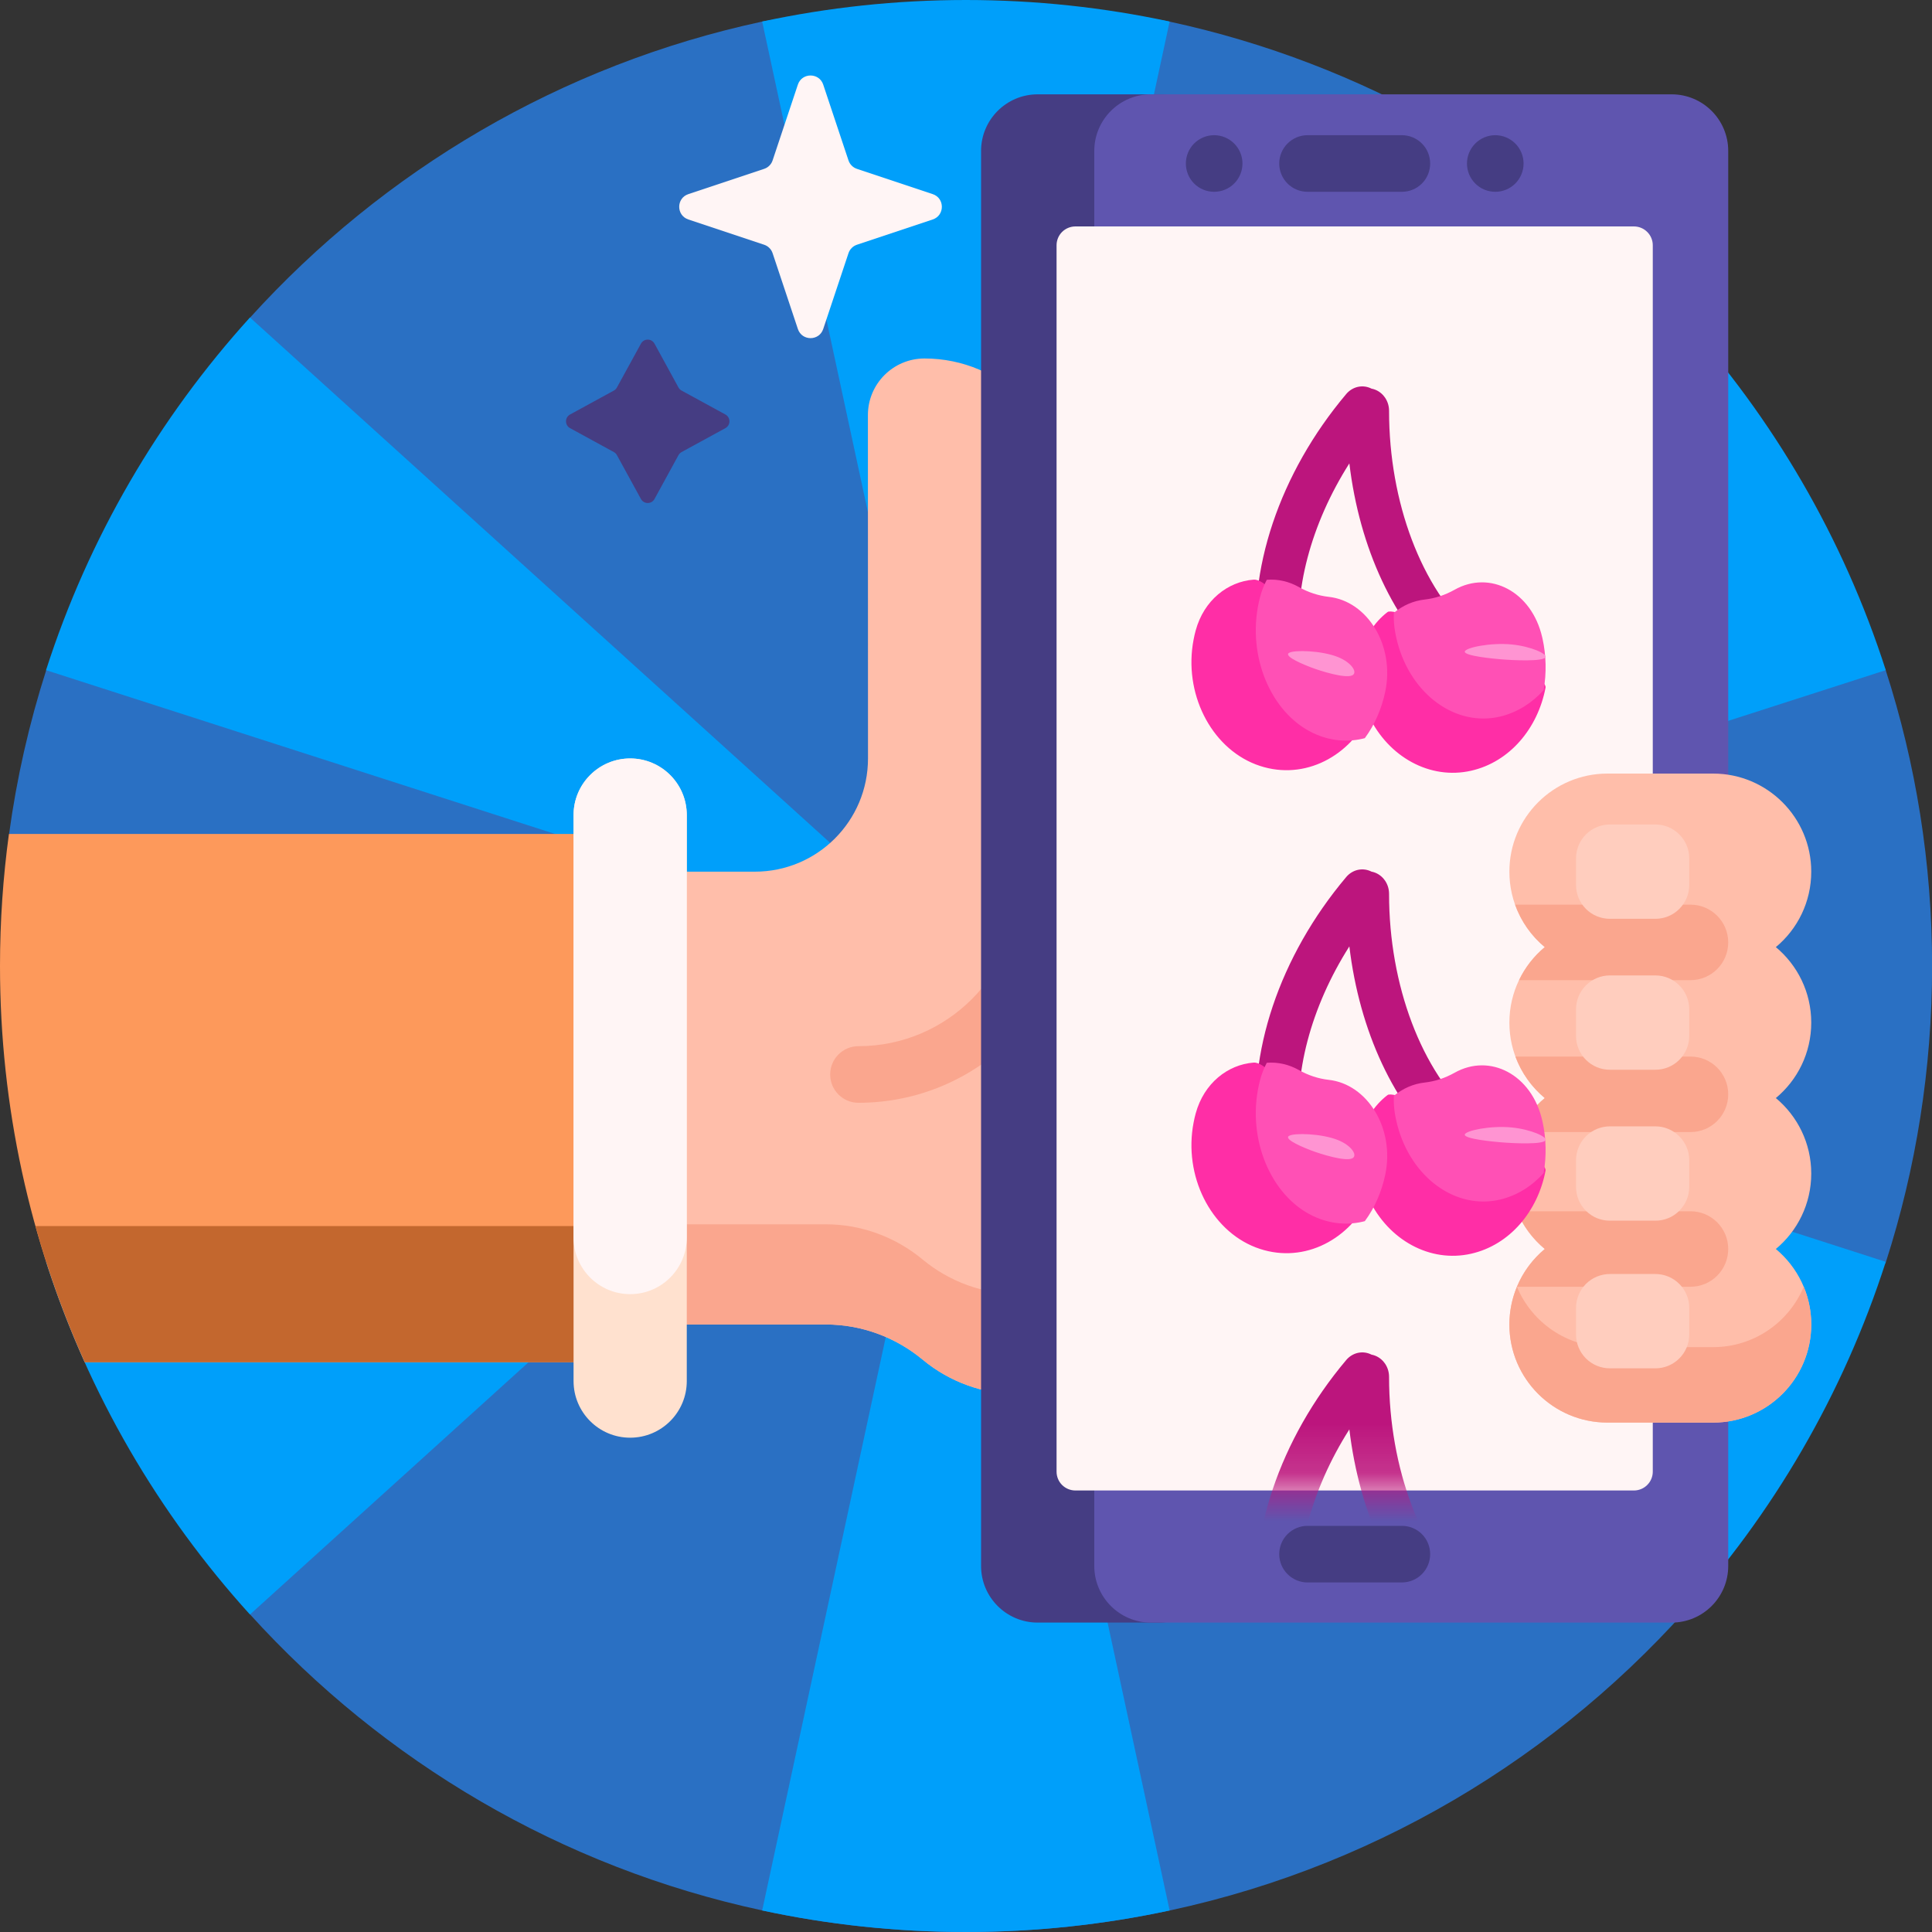 <?xml version="1.0" encoding="UTF-8"?> <svg xmlns="http://www.w3.org/2000/svg" width="40" height="40" viewBox="0 0 40 40" fill="none"><rect x="0" y="0" width="40" height="40" fill="#333333" stroke="none"/><g clip-path="url(#clip0_1240_12738)"><path d="M40.002 20C40.002 22.136 39.667 24.195 39.047 26.125C38.968 26.369 38.254 26.322 38.166 26.562C37.505 28.373 36.585 30.079 35.435 31.626C35.234 31.897 35.657 32.452 35.443 32.712C32.629 36.127 28.703 38.592 24.22 39.554C22.86 39.846 21.449 40 20.002 40C18.555 40 17.144 39.846 15.784 39.554C11.62 38.66 7.938 36.47 5.179 33.427V24.264C5.179 21.105 3.174 18.294 0.188 17.266C0.345 16.115 0.602 14.981 0.957 13.875C1.024 13.669 1.645 13.565 1.718 13.361C2.525 11.106 3.725 9.038 5.236 7.24C5.398 7.048 5.011 6.758 5.18 6.573C7.938 3.529 11.62 1.34 15.784 0.446C17.106 0.162 22.822 0.147 24.22 0.449C28.22 1.313 31.782 3.38 34.505 6.25C34.609 6.359 34.119 6.724 34.221 6.836C35.926 8.716 37.28 10.921 38.177 13.345C38.273 13.605 38.956 13.613 39.042 13.877C39.665 15.808 40.002 17.866 40.002 20Z" fill="#2A70C3"></path><path d="M20.004 20.01L24.216 39.554C22.856 39.846 21.445 40 19.998 40C18.551 40 17.14 39.846 15.78 39.554L19.992 20.01L5.175 33.427C3.288 31.345 1.833 28.864 0.953 26.125L19.986 20L0.953 13.875C1.833 11.136 3.288 8.655 5.175 6.573L19.992 19.99L15.78 0.446C17.14 0.154 18.551 0 19.998 0C21.445 0 22.856 0.154 24.216 0.446L20.004 19.99L34.821 6.573C36.708 8.655 38.163 11.136 39.043 13.875L20.01 20L39.043 26.125C38.163 28.864 36.708 31.345 34.821 33.427L20.004 20.01Z" fill="#009FFA"></path><path d="M32.031 18.555V25.742C32.031 27.468 30.632 28.867 28.906 28.867H21.094C20.366 28.868 19.66 28.614 19.1 28.148C18.536 27.681 17.829 27.422 17.098 27.422H4.844V18.047H15.628C16.923 18.047 17.972 16.997 17.971 15.702C17.97 12.902 17.969 8.594 17.969 8.594C17.969 7.947 18.493 7.422 19.141 7.422C20.737 7.422 22.031 8.716 22.031 10.312V15.43H28.906C30.632 15.43 32.031 16.829 32.031 18.555Z" fill="#FFBEAA"></path><path d="M17.97 13.7C17.969 11.217 17.969 8.594 17.969 8.594C17.969 8.582 17.969 8.57 17.969 8.559C17.97 10.048 17.971 12.072 17.971 13.628C17.971 13.652 17.971 13.676 17.97 13.7ZM28.906 26.794H21.094C20.366 26.795 19.66 26.54 19.1 26.075C18.536 25.608 17.829 25.348 17.098 25.348H4.844V27.422H17.098C17.829 27.422 18.536 27.681 19.1 28.148C19.66 28.614 20.366 28.868 21.094 28.867H28.906C30.632 28.867 32.031 27.468 32.031 25.742V23.669C32.031 25.395 30.632 26.794 28.906 26.794ZM17.773 22.832C20.25 22.832 22.266 20.817 22.266 18.34C22.266 18.016 22.003 17.754 21.68 17.754C21.356 17.754 21.094 18.016 21.094 18.34C21.094 20.171 19.604 21.66 17.773 21.66C17.45 21.66 17.188 21.922 17.188 22.246C17.188 22.57 17.45 22.832 17.773 22.832Z" fill="#FAA68E"></path><path d="M0.185 17.266H12.656V28.203H1.754C0.627 25.7 0 22.923 0 20C0 19.072 0.063 18.16 0.185 17.266Z" fill="#FD995B"></path><path d="M12.658 25.384V28.203H1.756C1.345 27.291 1.003 26.348 0.734 25.384H12.658Z" fill="#C3672E"></path><path d="M11.875 28.594V16.875C11.875 16.228 12.4 15.703 13.047 15.703C13.694 15.703 14.219 16.228 14.219 16.875V28.594C14.219 29.241 13.694 29.766 13.047 29.766C12.4 29.766 11.875 29.241 11.875 28.594Z" fill="#FFE1CF"></path><path d="M11.875 25.622V16.875C11.875 16.228 12.4 15.703 13.047 15.703C13.694 15.703 14.219 16.228 14.219 16.875V25.622C14.219 26.269 13.694 26.794 13.047 26.794C12.4 26.794 11.875 26.269 11.875 25.622ZM16.519 6.811L15.996 5.242C15.982 5.201 15.96 5.164 15.929 5.134C15.899 5.103 15.862 5.081 15.821 5.067L14.252 4.544C13.999 4.46 13.999 4.103 14.252 4.019L15.821 3.496C15.862 3.482 15.899 3.46 15.929 3.429C15.96 3.399 15.982 3.362 15.996 3.321L16.519 1.752C16.603 1.5 16.96 1.5 17.044 1.752L17.567 3.321C17.581 3.362 17.603 3.399 17.634 3.429C17.664 3.46 17.701 3.482 17.742 3.496L19.311 4.019C19.563 4.103 19.563 4.46 19.311 4.544L17.742 5.067C17.701 5.081 17.664 5.103 17.634 5.134C17.603 5.164 17.581 5.201 17.567 5.242L17.044 6.811C16.96 7.064 16.603 7.064 16.519 6.811Z" fill="#FFF5F5"></path><path d="M23.984 33.594H21.484C20.837 33.594 20.312 33.069 20.312 32.422V3.125C20.312 2.478 20.837 1.953 21.484 1.953H23.984C24.632 1.953 25.156 2.478 25.156 3.125V32.422C25.156 33.069 24.632 33.594 23.984 33.594Z" fill="#453D83"></path><path d="M34.609 33.594H23.828C23.181 33.594 22.656 33.069 22.656 32.422V3.125C22.656 2.478 23.181 1.953 23.828 1.953H34.609C35.257 1.953 35.781 2.478 35.781 3.125V32.422C35.781 33.069 35.257 33.594 34.609 33.594Z" fill="#5F55AF"></path><path d="M29.024 3.971H27.071C26.916 3.971 26.767 3.91 26.657 3.8C26.547 3.69 26.485 3.541 26.485 3.385C26.485 3.23 26.547 3.081 26.657 2.971C26.767 2.861 26.916 2.799 27.071 2.799H29.024C29.18 2.799 29.329 2.861 29.439 2.971C29.549 3.081 29.61 3.23 29.61 3.385C29.61 3.541 29.549 3.69 29.439 3.8C29.329 3.91 29.18 3.971 29.024 3.971ZM25.724 3.385C25.724 3.23 25.662 3.081 25.552 2.971C25.442 2.861 25.293 2.799 25.138 2.799C24.982 2.799 24.833 2.861 24.723 2.971C24.613 3.081 24.552 3.23 24.552 3.385C24.552 3.541 24.613 3.69 24.723 3.8C24.833 3.91 24.982 3.971 25.138 3.971C25.293 3.971 25.442 3.91 25.552 3.8C25.662 3.69 25.724 3.541 25.724 3.385ZM30.958 3.971C30.803 3.971 30.654 3.91 30.544 3.8C30.434 3.69 30.372 3.541 30.372 3.385C30.372 3.23 30.434 3.081 30.544 2.971C30.654 2.861 30.803 2.799 30.958 2.799C31.113 2.799 31.262 2.861 31.372 2.971C31.482 3.081 31.544 3.23 31.544 3.385C31.544 3.541 31.482 3.69 31.372 3.8C31.262 3.91 31.113 3.971 30.958 3.971ZM29.61 32.177C29.61 32.021 29.549 31.872 29.439 31.762C29.329 31.652 29.18 31.591 29.024 31.591H27.071C26.916 31.591 26.767 31.652 26.657 31.762C26.547 31.872 26.485 32.021 26.485 32.177C26.485 32.332 26.547 32.481 26.657 32.591C26.767 32.701 26.916 32.763 27.071 32.763H29.024C29.18 32.763 29.329 32.701 29.439 32.591C29.549 32.481 29.61 32.332 29.61 32.177Z" fill="#453D83"></path><path d="M33.828 30.859H22.266C22.162 30.859 22.063 30.818 21.989 30.745C21.916 30.672 21.875 30.572 21.875 30.469V5.078C21.875 4.975 21.916 4.875 21.989 4.802C22.063 4.729 22.162 4.688 22.266 4.688H33.828C33.932 4.688 34.031 4.729 34.104 4.802C34.178 4.875 34.219 4.975 34.219 5.078V30.469C34.219 30.572 34.178 30.672 34.104 30.745C34.031 30.818 33.932 30.859 33.828 30.859Z" fill="#FFF5F5"></path><path d="M13.551 7.115L14.047 8.022C14.062 8.049 14.084 8.071 14.111 8.086L15.019 8.582C15.13 8.643 15.13 8.803 15.019 8.864L14.111 9.36C14.084 9.375 14.062 9.397 14.047 9.424L13.551 10.331C13.49 10.442 13.331 10.442 13.27 10.331L12.773 9.424C12.759 9.397 12.736 9.375 12.71 9.36L11.802 8.864C11.691 8.803 11.691 8.643 11.802 8.582L12.71 8.086C12.736 8.071 12.759 8.049 12.773 8.022L13.27 7.115C13.331 7.003 13.49 7.003 13.551 7.115Z" fill="#453D83"></path><path d="M36.767 19.609C37.215 19.982 37.5 20.544 37.5 21.172C37.5 21.8 37.215 22.362 36.767 22.734C37.215 23.107 37.5 23.669 37.5 24.297C37.5 24.925 37.215 25.487 36.767 25.859C37.215 26.232 37.5 26.794 37.5 27.422C37.5 28.544 36.59 29.453 35.469 29.453H33.281C32.16 29.453 31.25 28.544 31.25 27.422C31.25 26.794 31.535 26.232 31.983 25.859C31.535 25.487 31.25 24.925 31.25 24.297C31.25 23.669 31.535 23.107 31.983 22.734C31.535 22.362 31.25 21.8 31.25 21.172C31.25 20.544 31.535 19.982 31.983 19.609C31.535 19.237 31.25 18.675 31.25 18.047C31.25 16.925 32.16 16.016 33.281 16.016H35.469C36.59 16.016 37.5 16.925 37.5 18.047C37.5 18.675 37.215 19.237 36.767 19.609Z" fill="#FFBEAA"></path><path d="M31.983 25.859C31.731 25.649 31.532 25.381 31.406 25.078H35C35.431 25.078 35.781 25.428 35.781 25.859C35.781 26.291 35.431 26.641 35 26.641H31.406C31.532 26.337 31.731 26.069 31.983 25.859ZM31.983 19.609C31.758 19.796 31.576 20.029 31.45 20.293H35C35.431 20.293 35.781 19.943 35.781 19.512C35.781 19.08 35.431 18.73 35 18.73H31.368C31.491 19.073 31.703 19.377 31.983 19.609ZM35 21.875H31.375C31.499 22.21 31.709 22.506 31.983 22.734C31.753 22.926 31.567 23.166 31.44 23.438H35C35.431 23.438 35.781 23.088 35.781 22.656C35.781 22.225 35.431 21.875 35 21.875ZM37.344 26.641C37.038 27.375 36.314 27.891 35.469 27.891H33.281C32.436 27.891 31.712 27.375 31.406 26.641C31.303 26.888 31.25 27.154 31.25 27.422C31.25 28.544 32.16 29.453 33.281 29.453H35.469C36.59 29.453 37.5 28.544 37.5 27.422C37.5 27.145 37.445 26.881 37.344 26.641Z" fill="#FAA68E"></path><path d="M32.63 27.63V27.078C32.63 26.892 32.704 26.714 32.835 26.582C32.967 26.451 33.145 26.377 33.331 26.377H34.273C34.459 26.377 34.637 26.451 34.768 26.582C34.9 26.714 34.974 26.892 34.974 27.078V27.63C34.974 27.816 34.9 27.994 34.768 28.125C34.637 28.256 34.459 28.33 34.273 28.33H33.331C33.145 28.33 32.967 28.256 32.835 28.125C32.704 27.994 32.63 27.816 32.63 27.63ZM33.331 25.273H34.273C34.365 25.273 34.456 25.255 34.541 25.22C34.626 25.185 34.703 25.133 34.768 25.068C34.834 25.003 34.885 24.926 34.92 24.841C34.956 24.756 34.974 24.665 34.974 24.573V24.021C34.974 23.835 34.9 23.657 34.768 23.526C34.637 23.394 34.459 23.32 34.273 23.32H33.331C33.145 23.32 32.967 23.394 32.835 23.526C32.704 23.657 32.63 23.835 32.63 24.021V24.573C32.63 24.665 32.648 24.756 32.683 24.841C32.718 24.926 32.77 25.003 32.835 25.068C32.9 25.133 32.977 25.185 33.062 25.22C33.147 25.255 33.239 25.273 33.331 25.273ZM33.331 22.148H34.273C34.459 22.148 34.637 22.075 34.768 21.943C34.9 21.812 34.974 21.634 34.974 21.448V20.896C34.974 20.71 34.9 20.532 34.768 20.401C34.637 20.269 34.459 20.195 34.273 20.195H33.331C33.145 20.195 32.967 20.269 32.835 20.401C32.704 20.532 32.63 20.71 32.63 20.896V21.448C32.63 21.634 32.704 21.812 32.835 21.943C32.967 22.075 33.145 22.148 33.331 22.148ZM33.331 19.023H34.273C34.459 19.023 34.637 18.95 34.768 18.818C34.9 18.687 34.974 18.509 34.974 18.323V17.771C34.974 17.585 34.9 17.407 34.768 17.276C34.637 17.144 34.459 17.07 34.273 17.07H33.331C33.145 17.07 32.967 17.144 32.835 17.276C32.704 17.407 32.63 17.585 32.63 17.771V18.323C32.63 18.509 32.704 18.687 32.835 18.818C32.967 18.95 33.145 19.023 33.331 19.023Z" fill="#FFCDBE"></path><path d="M30.509 13.137C29.43 12.176 28.759 10.401 28.759 8.506C28.759 8.396 28.723 8.29 28.656 8.206C28.59 8.122 28.497 8.065 28.395 8.046C28.309 8.002 28.211 7.989 28.117 8.009C28.023 8.029 27.937 8.081 27.873 8.157C26.49 9.797 25.807 11.832 26.047 13.599C26.064 13.722 26.127 13.832 26.221 13.907C26.315 13.981 26.433 14.013 26.549 13.995C26.666 13.978 26.771 13.912 26.841 13.813C26.912 13.713 26.942 13.589 26.925 13.466C26.761 12.262 27.142 10.844 27.937 9.594C28.147 11.35 28.862 12.894 29.938 13.852C30.017 13.923 30.119 13.962 30.223 13.962C30.288 13.962 30.352 13.947 30.41 13.919C30.469 13.89 30.521 13.848 30.562 13.796C30.638 13.701 30.675 13.578 30.665 13.455C30.655 13.331 30.599 13.217 30.509 13.137Z" fill="#BC157D"></path><path d="M30.509 23.137C29.43 22.176 28.759 20.401 28.759 18.506C28.759 18.396 28.723 18.29 28.656 18.206C28.59 18.122 28.497 18.065 28.395 18.046C28.309 18.002 28.211 17.989 28.117 18.009C28.023 18.029 27.937 18.081 27.873 18.157C26.49 19.797 25.807 21.832 26.047 23.599C26.064 23.722 26.127 23.832 26.221 23.907C26.315 23.981 26.433 24.013 26.549 23.995C26.666 23.978 26.771 23.912 26.841 23.813C26.912 23.713 26.942 23.589 26.925 23.466C26.761 22.262 27.142 20.844 27.937 19.594C28.147 21.35 28.862 22.894 29.938 23.852C30.017 23.923 30.119 23.962 30.223 23.962C30.288 23.962 30.352 23.947 30.41 23.919C30.469 23.89 30.521 23.848 30.562 23.796C30.638 23.701 30.675 23.578 30.665 23.455C30.655 23.331 30.599 23.217 30.509 23.137Z" fill="#BC157D"></path><path d="M28.729 12.671C28.589 12.777 28.467 12.912 28.369 13.068C28.144 12.673 26.846 12.627 26.745 12.574C26.517 12.455 26.186 11.982 25.954 12.001C25.418 12.042 24.927 12.427 24.756 13.051C24.739 13.113 24.724 13.177 24.712 13.242C24.5 14.341 25.061 15.466 26.001 15.827C26.921 16.179 27.888 15.723 28.342 14.826C28.744 15.67 29.604 16.151 30.458 15.957C31.262 15.775 31.84 15.074 31.999 14.237C32.063 13.902 28.922 12.523 28.729 12.671Z" fill="#FF2EA6"></path><path d="M28.729 22.671C28.589 22.777 28.467 22.912 28.369 23.067C28.144 22.673 26.846 22.627 26.745 22.574C26.517 22.455 26.186 21.982 25.954 22C25.418 22.042 24.927 22.427 24.756 23.051C24.739 23.113 24.724 23.177 24.712 23.242C24.5 24.341 25.061 25.466 26.001 25.827C26.921 26.179 27.888 25.723 28.342 24.826C28.744 25.67 29.604 26.151 30.458 25.957C31.262 25.775 31.84 25.074 31.999 24.237C32.063 23.902 28.922 22.523 28.729 22.671Z" fill="#FF2EA6"></path><path d="M31.936 13.221L31.929 13.192C31.711 12.246 30.845 11.798 30.114 12.211C30.017 12.265 29.916 12.31 29.812 12.344C29.708 12.378 29.602 12.401 29.495 12.413C29.267 12.438 29.048 12.532 28.858 12.688C28.852 12.826 28.862 12.964 28.887 13.098C28.899 13.163 28.914 13.228 28.93 13.292C29.216 14.387 30.148 15.058 31.07 14.833C31.416 14.748 31.718 14.555 31.959 14.289C32.021 13.936 32.013 13.57 31.936 13.221ZM27.51 12.357C27.403 12.345 27.298 12.322 27.194 12.288C27.09 12.254 26.989 12.21 26.892 12.154C26.684 12.037 26.455 11.985 26.227 12.004C26.166 12.12 26.118 12.245 26.084 12.377C26.068 12.44 26.054 12.505 26.042 12.571C25.841 13.694 26.373 14.844 27.265 15.212C27.599 15.35 27.939 15.366 28.257 15.283C28.461 15.007 28.606 14.675 28.681 14.315C28.879 13.363 28.312 12.446 27.51 12.357Z" fill="#FF50B5"></path><path d="M31.936 23.221L31.929 23.192C31.711 22.246 30.845 21.798 30.114 22.211C30.017 22.265 29.916 22.31 29.812 22.344C29.708 22.378 29.602 22.401 29.495 22.413C29.267 22.438 29.048 22.532 28.858 22.688C28.852 22.826 28.862 22.964 28.887 23.099C28.899 23.163 28.914 23.228 28.93 23.292C29.216 24.387 30.148 25.058 31.07 24.833C31.416 24.748 31.718 24.555 31.959 24.288C32.021 23.936 32.013 23.57 31.936 23.221ZM27.51 22.357C27.403 22.345 27.298 22.322 27.194 22.288C27.09 22.254 26.989 22.209 26.892 22.154C26.684 22.037 26.455 21.985 26.227 22.004C26.166 22.12 26.118 22.245 26.084 22.377C26.068 22.44 26.054 22.505 26.042 22.571C25.841 23.694 26.373 24.844 27.265 25.212C27.599 25.349 27.939 25.366 28.257 25.283C28.461 25.007 28.606 24.675 28.681 24.315C28.879 23.363 28.312 22.446 27.51 22.357Z" fill="#FF50B5"></path><mask id="mask0_1240_12738" style="mask-type:alpha" maskUnits="userSpaceOnUse" x="21" y="4" width="14" height="27"><path d="M33.828 30.859H22.266C22.162 30.859 22.063 30.818 21.989 30.745C21.916 30.672 21.875 30.572 21.875 30.469V5.078C21.875 4.975 21.916 4.875 21.989 4.802C22.063 4.729 22.162 4.688 22.266 4.688H33.828C33.932 4.688 34.031 4.729 34.104 4.802C34.178 4.875 34.219 4.975 34.219 5.078V30.469C34.219 30.572 34.178 30.672 34.104 30.745C34.031 30.818 33.932 30.859 33.828 30.859Z" fill="#FFF5F5"></path></mask><g mask="url(#mask0_1240_12738)"><path d="M30.509 33.137C29.43 32.176 28.759 30.401 28.759 28.506C28.759 28.396 28.723 28.29 28.656 28.206C28.59 28.122 28.497 28.065 28.395 28.046C28.309 28.002 28.211 27.989 28.117 28.009C28.023 28.029 27.937 28.081 27.873 28.157C26.49 29.797 25.807 31.832 26.047 33.599C26.064 33.722 26.127 33.832 26.221 33.907C26.315 33.981 26.433 34.013 26.549 33.995C26.666 33.978 26.771 33.912 26.841 33.813C26.912 33.713 26.942 33.589 26.925 33.466C26.761 32.262 27.142 30.844 27.937 29.594C28.147 31.35 28.862 32.894 29.938 33.852C30.017 33.923 30.119 33.962 30.223 33.962C30.288 33.962 30.352 33.947 30.41 33.919C30.469 33.89 30.521 33.848 30.562 33.796C30.638 33.701 30.675 33.578 30.665 33.455C30.655 33.331 30.599 33.217 30.509 33.137Z" fill="#BC157D"></path></g><path d="M30.327 13.49C30.34 13.41 30.85 13.3 31.299 13.343C31.689 13.381 32.042 13.536 31.996 13.61C31.943 13.697 31.351 13.675 31.039 13.647C30.936 13.638 30.312 13.581 30.327 13.49ZM27.121 13.809C27.359 13.901 27.846 14.048 27.993 13.984C28.118 13.93 27.991 13.719 27.697 13.602C27.358 13.467 26.79 13.452 26.686 13.518C26.568 13.594 27.043 13.778 27.121 13.809Z" fill="#FF94D2"></path><path d="M30.327 23.49C30.34 23.41 30.85 23.299 31.299 23.343C31.689 23.381 32.042 23.536 31.996 23.61C31.943 23.698 31.351 23.675 31.039 23.647C30.936 23.638 30.312 23.581 30.327 23.49ZM27.121 23.809C27.359 23.901 27.846 24.048 27.993 23.984C28.118 23.93 27.991 23.719 27.697 23.602C27.358 23.467 26.79 23.452 26.686 23.518C26.568 23.594 27.043 23.778 27.121 23.809Z" fill="#FF94D2"></path></g><defs><clipPath id="clip0_1240_12738"><rect width="40" height="40" fill="white"></rect></clipPath></defs></svg> 